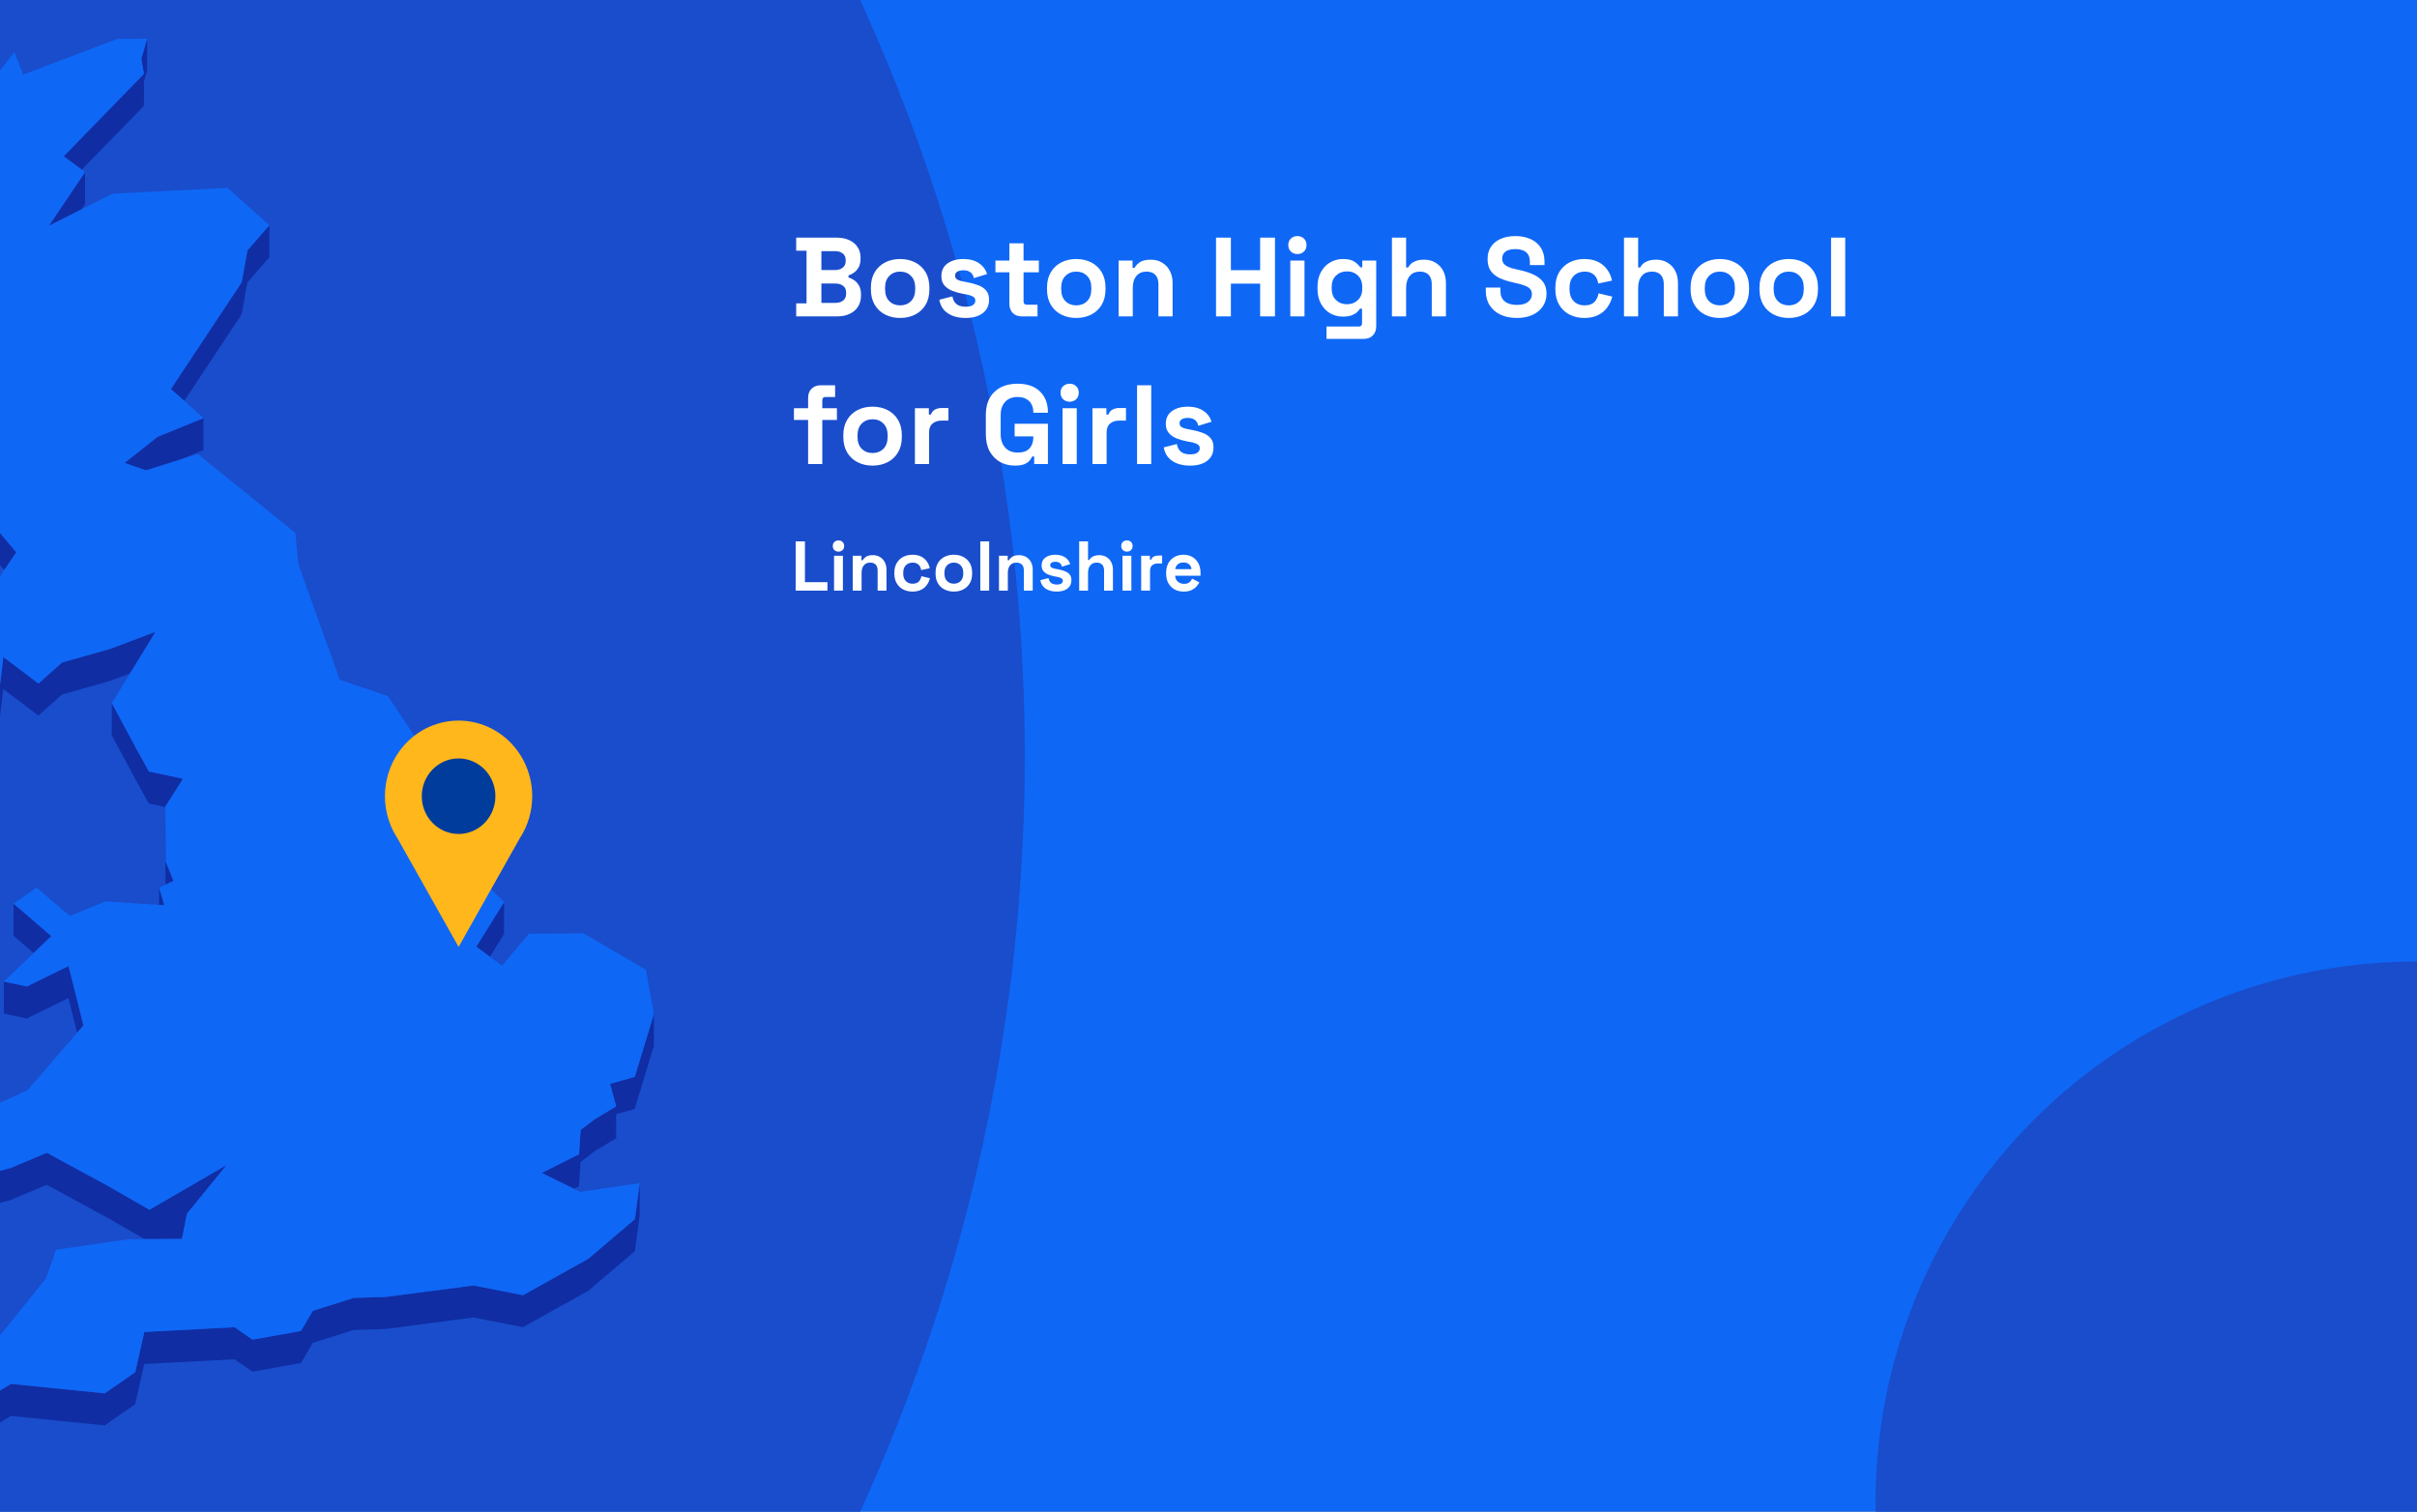 <?xml version="1.0" encoding="utf-8"?>
<svg xmlns="http://www.w3.org/2000/svg" fill="none" height="860" viewBox="0 0 1375 860" width="1375">
<rect x="0" y="0" width="1375" height="860" fill="#808080" stroke="none"/>
<g clip-path="url(#clip0_1636_1995)">
<rect fill="#0F67F5" height="860" width="1375"/>
<circle cx="-451" cy="430" fill="#194DCC" r="1034"/>
<path d="M46.528 96.502L81.886 60.209L81.917 46.321L83.675 40.225L83.738 22L80.41 33.438L81.917 42.016L36.228 88.929L46.528 96.502Z" fill="#102DA3"/>
<path d="M48.38 116.106L48.412 97.913L27.781 128.487L46.371 119.091L48.38 116.106Z" fill="#102DA3"/>
<path d="M137.465 178.827L140.731 160.728L153.228 146.368L153.26 128.144L140.762 142.503L137.496 160.603L97.24 221.342L104.808 228.066L137.465 178.827Z" fill="#102DA3"/>
<path d="M83.015 267.598L89.641 265.525L102.421 261.503L115.704 256.098L115.767 237.873L89.672 248.494L70.894 263.388L83.015 267.598Z" fill="#102DA3"/>
<path d="M-31.189 282.617L-42.023 327.425L-50.25 327.487L-50.312 345.712L-42.085 345.649L-31.221 300.841L-25.914 298.422L-11.815 307.377L2.378 324.314L9.255 314.227L-11.783 289.152L-25.883 280.197L-31.189 282.617Z" fill="#102DA3"/>
<path d="M0.086 389.042L-4.969 391.901L-21.926 363.464L-21.957 381.689L-5.032 410.126L0.024 407.235L1.845 391.995L21.816 407.109L35.319 395.106L62.857 387.313L73.973 383.103L88.512 359.411L62.92 369.089L35.35 376.881L21.879 388.885L1.908 373.77L0.086 389.042Z" fill="#102DA3"/>
<path d="M265.236 491.918L272.396 491.572L272.427 473.347L260.809 473.881L240.43 467.377L260.778 487.519L265.236 491.918Z" fill="#102DA3"/>
<path d="M84.711 438.91L77.363 425.619L63.61 400.01L63.547 418.234L77.301 443.843L84.68 457.135L94.069 459.146L94.006 477.057L94.194 503.294L94.226 503.263L98.716 501.157L94.288 490.222L94.069 458.832L104.117 443.058L84.711 438.91Z" fill="#102DA3"/>
<path d="M93.473 514.982L90.522 505.021L90.49 514.793L93.473 514.982Z" fill="#102DA3"/>
<path d="M29.164 532.547L7.748 514.134L7.686 532.358L19.147 542.194L29.164 532.547Z" fill="#102DA3"/>
<path d="M278.707 544.298L286.714 531.446L286.777 513.221L270.951 538.579L278.707 544.298Z" fill="#102DA3"/>
<path d="M2.189 576.662L15.221 579.427L38.929 567.832L43.89 587.502L47.47 583.355L38.992 549.607L15.284 561.202L2.221 558.437L2.189 576.662Z" fill="#102DA3"/>
<path d="M361.104 612.673L347.068 616.601L350.553 629.421L338.495 636.648L330.3 642.87L329.42 656.696L308.193 667.285L326.5 676.335L329.389 674.889L330.237 661.095L338.433 654.842L350.522 647.615L350.553 633.82L361.041 630.898L371.938 595.14L372 576.915L361.104 612.673Z" fill="#102DA3"/>
<path d="M-22.773 679.633L-10.621 687.175L5.833 682.776L26.59 674.04L62.104 693.333L82.264 704.96L84.964 704.928H87.696L103.522 704.834L105.532 694.559L106.348 690.505L128.926 662.791L84.996 688.275L62.167 675.109L26.652 655.847L5.865 664.551L-10.558 668.95L-22.741 661.409L-25.191 657.607L-17.466 651.354L-27.703 640.042L-27.766 658.235L-25.191 661.094L-25.222 675.831L-22.773 679.633Z" fill="#102DA3"/>
<path d="M334.696 716.146L297.549 736.853L269.413 731.323L219.549 737.827L201.148 738.424L177.942 745.745L171.222 757.214L143.652 762.148L133.447 755.078L82.106 757.78L76.925 780.687L59.592 792.69L6.241 787.317L-13.541 799.383L-16.838 811.292L-23.056 819.902L-32.853 808.055L-53.64 811.072L-53.703 829.265L-32.884 826.28L-23.119 838.126L-16.901 829.517L-13.573 817.576L6.21 805.542L59.529 810.915L76.894 798.912L82.043 776.005L133.384 773.303L143.621 780.373L171.191 775.439L177.911 763.97L201.085 756.649L219.486 756.052L269.351 749.547L297.486 755.078L334.633 734.371L361.136 711.809L363.899 691.322L363.931 673.097L361.199 693.585L334.696 716.146Z" fill="#102DA3"/>
<path d="M329.42 656.696L330.3 642.87L338.495 636.648L350.553 629.421L347.068 616.601L361.104 612.673L372 576.915L367.447 551.714L331.933 531.007L300.94 531.227L285.585 549.421L278.708 544.299L270.952 538.58L286.778 513.222L265.237 491.918L260.778 487.519L240.43 467.377L260.809 473.882L272.428 473.348L220.553 395.955L193.328 386.78L169.652 320.793L168.05 303.165L112.502 258.326L102.422 261.499L89.642 265.522L83.016 267.595L70.896 263.385L89.674 248.491L115.768 237.87L104.809 228.066L97.241 221.342L137.497 160.603L140.763 142.504L153.261 128.144L129.396 106.871L64.019 110.17L46.371 119.094L27.782 128.49L48.413 97.916L46.529 96.502L36.229 88.929L81.917 42.016L80.41 33.438L83.739 22L66.782 22.126L13.149 42.456L8.219 29.636L-1.861 42.55L-7.764 27.373L-15.991 29.793L-31.629 82.739L-20.387 96.942L-31.66 97.005L-43.153 97.099L-52.542 141.875L-43.247 154.193L-45.508 169.464L-47.863 185.175L-73.424 199.127L-70.849 221.468L-72.607 224.987L-80.394 240.572L-71.665 243.872L-24.972 202.614L-22.993 208.805L-25.003 212.041L-36.904 231.334L-44.535 243.683L-41.52 259.363L-42.965 270.455L-50.249 327.486L-42.023 327.423L-31.189 282.615L-25.882 280.196L-11.783 289.151L9.255 314.226L2.379 324.312L-9.931 342.443L-12.694 363.401L-21.926 363.464L-4.969 391.901L0.086 389.042L1.908 373.771L21.879 388.885L35.35 376.882L62.92 369.089L88.512 359.411L73.973 383.103L63.611 400.008L77.364 425.617L84.712 438.909L104.118 443.057L94.07 458.831L94.289 490.221L98.717 501.156L94.227 503.261L94.195 503.293L90.521 505.021L93.473 514.982L90.49 514.793L60.031 512.845L39.746 521.078L20.748 504.99L7.748 514.133L29.164 532.547L19.147 542.193L2.222 558.439L15.284 561.204L38.992 549.609L47.471 583.356L43.891 587.504L15.693 620.215L-27.704 640.042L-17.467 651.354L-25.192 657.607L-22.742 661.409L-10.559 668.95L5.864 664.551L26.652 655.847L62.166 675.109L84.995 688.275L128.925 662.792L106.347 690.506L105.531 694.559L103.521 704.834L87.695 704.929H84.963L82.263 704.96L73.031 705.023L31.864 710.993L26.181 727.238L3.132 755.958L-17.53 780.373L-45.508 798.158L-53.641 811.073L-32.853 808.056L-23.056 819.902L-16.839 811.293L-13.542 799.384L6.241 787.318L59.591 792.691L76.925 780.687L82.106 757.781L133.447 755.078L143.652 762.148L171.222 757.215L177.942 745.746L201.147 738.425L219.548 737.828L269.413 731.323L297.548 736.854L334.696 716.146L361.198 693.585L363.93 673.098L330.048 678.094L326.5 676.335L308.193 667.285L329.42 656.696Z" fill="#0F67F5"/>
<g clip-path="url(#clip1_1636_1995)">
<path d="M302.776 452.987C302.784 446.266 301.255 439.637 298.313 433.632C295.372 427.627 291.099 422.413 285.838 418.41C280.577 414.406 274.474 411.725 268.02 410.58C261.565 409.435 254.94 409.859 248.674 411.817C242.408 413.776 236.678 417.215 231.942 421.858C227.206 426.502 223.598 432.219 221.406 438.553C219.214 444.887 218.5 451.659 219.321 458.327C220.142 464.995 222.475 471.373 226.133 476.948L243.519 507.835L260.894 538.733L278.279 507.835L295.644 476.991C300.307 469.902 302.791 461.541 302.776 452.987Z" fill="#FFB71B"/>
<path d="M260.883 474.461C272.448 474.461 281.824 464.841 281.824 452.973C281.824 441.105 272.448 431.485 260.883 431.485C249.317 431.485 239.941 441.105 239.941 452.973C239.941 464.841 249.317 474.461 260.883 474.461Z" fill="#003C9C"/>
</g>
<path d="M452.944 180V172.576H458.832V142.624H452.944V135.2H475.984C478.715 135.2 481.083 135.669 483.088 136.608C485.136 137.504 486.715 138.805 487.824 140.512C488.976 142.176 489.552 144.181 489.552 146.528V147.168C489.552 149.216 489.168 150.901 488.4 152.224C487.632 153.504 486.715 154.507 485.648 155.232C484.624 155.915 483.643 156.405 482.704 156.704V157.856C483.643 158.112 484.667 158.603 485.776 159.328C486.885 160.011 487.824 161.013 488.592 162.336C489.403 163.659 489.808 165.387 489.808 167.52V168.16C489.808 170.635 489.232 172.768 488.08 174.56C486.928 176.309 485.328 177.653 483.28 178.592C481.275 179.531 478.928 180 476.24 180H452.944ZM467.28 172.32H475.216C477.051 172.32 478.523 171.872 479.632 170.976C480.784 170.08 481.36 168.8 481.36 167.136V166.496C481.36 164.832 480.805 163.552 479.696 162.656C478.587 161.76 477.093 161.312 475.216 161.312H467.28V172.32ZM467.28 153.632H475.088C476.837 153.632 478.267 153.184 479.376 152.288C480.528 151.392 481.104 150.155 481.104 148.576V147.936C481.104 146.315 480.549 145.077 479.44 144.224C478.331 143.328 476.88 142.88 475.088 142.88H467.28V153.632ZM512.084 180.896C508.927 180.896 506.089 180.256 503.572 178.976C501.055 177.696 499.071 175.84 497.62 173.408C496.169 170.976 495.444 168.053 495.444 164.64V163.616C495.444 160.203 496.169 157.28 497.62 154.848C499.071 152.416 501.055 150.56 503.572 149.28C506.089 148 508.927 147.36 512.084 147.36C515.241 147.36 518.079 148 520.596 149.28C523.113 150.56 525.097 152.416 526.548 154.848C527.999 157.28 528.724 160.203 528.724 163.616V164.64C528.724 168.053 527.999 170.976 526.548 173.408C525.097 175.84 523.113 177.696 520.596 178.976C518.079 180.256 515.241 180.896 512.084 180.896ZM512.084 173.728C514.559 173.728 516.607 172.939 518.228 171.36C519.849 169.739 520.66 167.435 520.66 164.448V163.808C520.66 160.821 519.849 158.539 518.228 156.96C516.649 155.339 514.601 154.528 512.084 154.528C509.609 154.528 507.561 155.339 505.94 156.96C504.319 158.539 503.508 160.821 503.508 163.808V164.448C503.508 167.435 504.319 169.739 505.94 171.36C507.561 172.939 509.609 173.728 512.084 173.728ZM549.352 180.896C545.213 180.896 541.821 180 539.176 178.208C536.53 176.416 534.93 173.856 534.376 170.528L541.8 168.608C542.098 170.101 542.589 171.275 543.272 172.128C543.997 172.981 544.872 173.6 545.896 173.984C546.962 174.325 548.114 174.496 549.352 174.496C551.229 174.496 552.616 174.176 553.512 173.536C554.408 172.853 554.856 172.021 554.856 171.04C554.856 170.059 554.429 169.312 553.576 168.8C552.722 168.245 551.357 167.797 549.48 167.456L547.688 167.136C545.469 166.709 543.442 166.133 541.608 165.408C539.773 164.64 538.301 163.595 537.192 162.272C536.082 160.949 535.528 159.243 535.528 157.152C535.528 153.995 536.68 151.584 538.984 149.92C541.288 148.213 544.317 147.36 548.072 147.36C551.613 147.36 554.557 148.149 556.904 149.728C559.25 151.307 560.786 153.376 561.512 155.936L554.024 158.24C553.682 156.619 552.978 155.467 551.912 154.784C550.888 154.101 549.608 153.76 548.072 153.76C546.536 153.76 545.362 154.037 544.552 154.592C543.741 155.104 543.336 155.829 543.336 156.768C543.336 157.792 543.762 158.56 544.616 159.072C545.469 159.541 546.621 159.904 548.072 160.16L549.864 160.48C552.253 160.907 554.408 161.483 556.328 162.208C558.29 162.891 559.826 163.893 560.936 165.216C562.088 166.496 562.664 168.245 562.664 170.464C562.664 173.792 561.448 176.373 559.016 178.208C556.626 180 553.405 180.896 549.352 180.896ZM581.265 180C579.174 180 577.468 179.36 576.145 178.08C574.865 176.757 574.225 175.008 574.225 172.832V154.912H566.289V148.256H574.225V138.4H582.289V148.256H590.993V154.912H582.289V171.424C582.289 172.704 582.886 173.344 584.081 173.344H590.225V180H581.265ZM612.272 180.896C609.114 180.896 606.277 180.256 603.76 178.976C601.242 177.696 599.258 175.84 597.808 173.408C596.357 170.976 595.632 168.053 595.632 164.64V163.616C595.632 160.203 596.357 157.28 597.808 154.848C599.258 152.416 601.242 150.56 603.76 149.28C606.277 148 609.114 147.36 612.272 147.36C615.429 147.36 618.266 148 620.784 149.28C623.301 150.56 625.285 152.416 626.736 154.848C628.186 157.28 628.912 160.203 628.912 163.616V164.64C628.912 168.053 628.186 170.976 626.736 173.408C625.285 175.84 623.301 177.696 620.784 178.976C618.266 180.256 615.429 180.896 612.272 180.896ZM612.272 173.728C614.746 173.728 616.794 172.939 618.416 171.36C620.037 169.739 620.848 167.435 620.848 164.448V163.808C620.848 160.821 620.037 158.539 618.416 156.96C616.837 155.339 614.789 154.528 612.272 154.528C609.797 154.528 607.749 155.339 606.128 156.96C604.506 158.539 603.696 160.821 603.696 163.808V164.448C603.696 167.435 604.506 169.739 606.128 171.36C607.749 172.939 609.797 173.728 612.272 173.728ZM636.355 180V148.256H644.291V152.416H645.443C645.955 151.307 646.915 150.261 648.323 149.28C649.731 148.256 651.864 147.744 654.723 147.744C657.198 147.744 659.352 148.32 661.187 149.472C663.064 150.581 664.515 152.139 665.539 154.144C666.563 156.107 667.075 158.411 667.075 161.056V180H659.011V161.696C659.011 159.307 658.414 157.515 657.219 156.32C656.067 155.125 654.403 154.528 652.227 154.528C649.752 154.528 647.832 155.36 646.467 157.024C645.102 158.645 644.419 160.928 644.419 163.872V180H636.355ZM691.786 180V135.2H700.235V153.696H716.875V135.2H725.323V180H716.875V161.376H700.235V180H691.786ZM734.043 180V148.256H742.107V180H734.043ZM738.075 144.544C736.624 144.544 735.387 144.075 734.363 143.136C733.381 142.197 732.891 140.96 732.891 139.424C732.891 137.888 733.381 136.651 734.363 135.712C735.387 134.773 736.624 134.304 738.075 134.304C739.568 134.304 740.805 134.773 741.787 135.712C742.768 136.651 743.259 137.888 743.259 139.424C743.259 140.96 742.768 142.197 741.787 143.136C740.805 144.075 739.568 144.544 738.075 144.544ZM749.507 164.256V163.232C749.507 159.904 750.168 157.067 751.491 154.72C752.813 152.331 754.563 150.517 756.739 149.28C758.957 148 761.368 147.36 763.971 147.36C766.872 147.36 769.069 147.872 770.563 148.896C772.056 149.92 773.144 150.987 773.827 152.096H774.979V148.256H782.915V185.632C782.915 187.808 782.275 189.536 780.995 190.816C779.715 192.139 778.008 192.8 775.875 192.8H754.627V185.76H773.059C774.253 185.76 774.851 185.12 774.851 183.84V175.584H773.699C773.272 176.267 772.675 176.971 771.907 177.696C771.139 178.379 770.115 178.955 768.835 179.424C767.555 179.893 765.933 180.128 763.971 180.128C761.368 180.128 758.957 179.509 756.739 178.272C754.563 176.992 752.813 175.179 751.491 172.832C750.168 170.443 749.507 167.584 749.507 164.256ZM766.275 173.088C768.749 173.088 770.819 172.299 772.483 170.72C774.147 169.141 774.979 166.923 774.979 164.064V163.424C774.979 160.523 774.147 158.304 772.483 156.768C770.861 155.189 768.792 154.4 766.275 154.4C763.8 154.4 761.731 155.189 760.067 156.768C758.403 158.304 757.571 160.523 757.571 163.424V164.064C757.571 166.923 758.403 169.141 760.067 170.72C761.731 172.299 763.8 173.088 766.275 173.088ZM791.855 180V135.2H799.919V152.16H801.071C801.412 151.477 801.946 150.795 802.671 150.112C803.396 149.429 804.356 148.875 805.551 148.448C806.788 147.979 808.346 147.744 810.223 147.744C812.698 147.744 814.852 148.32 816.687 149.472C818.564 150.581 820.015 152.139 821.039 154.144C822.063 156.107 822.575 158.411 822.575 161.056V180H814.511V161.696C814.511 159.307 813.914 157.515 812.719 156.32C811.567 155.125 809.903 154.528 807.727 154.528C805.252 154.528 803.332 155.36 801.967 157.024C800.602 158.645 799.919 160.928 799.919 163.872V180H791.855ZM862.839 180.896C859.383 180.896 856.332 180.277 853.687 179.04C851.041 177.803 848.972 176.032 847.479 173.728C845.985 171.424 845.239 168.651 845.239 165.408V163.616H853.559V165.408C853.559 168.096 854.391 170.123 856.055 171.488C857.719 172.811 859.98 173.472 862.839 173.472C865.74 173.472 867.895 172.896 869.303 171.744C870.753 170.592 871.479 169.12 871.479 167.328C871.479 166.091 871.116 165.088 870.391 164.32C869.708 163.552 868.684 162.933 867.319 162.464C865.996 161.952 864.375 161.483 862.455 161.056L860.983 160.736C857.911 160.053 855.265 159.2 853.047 158.176C850.871 157.109 849.185 155.723 847.991 154.016C846.839 152.309 846.263 150.091 846.263 147.36C846.263 144.629 846.903 142.304 848.183 140.384C849.505 138.421 851.34 136.928 853.687 135.904C856.076 134.837 858.871 134.304 862.071 134.304C865.271 134.304 868.108 134.859 870.583 135.968C873.1 137.035 875.063 138.656 876.471 140.832C877.921 142.965 878.647 145.653 878.647 148.896V150.816H870.327V148.896C870.327 147.189 869.985 145.824 869.303 144.8C868.663 143.733 867.724 142.965 866.487 142.496C865.249 141.984 863.777 141.728 862.071 141.728C859.511 141.728 857.612 142.219 856.375 143.2C855.18 144.139 854.583 145.44 854.583 147.104C854.583 148.213 854.86 149.152 855.415 149.92C856.012 150.688 856.887 151.328 858.039 151.84C859.191 152.352 860.663 152.8 862.455 153.184L863.927 153.504C867.127 154.187 869.9 155.061 872.247 156.128C874.636 157.195 876.492 158.603 877.815 160.352C879.137 162.101 879.799 164.341 879.799 167.072C879.799 169.803 879.095 172.213 877.687 174.304C876.321 176.352 874.359 177.973 871.799 179.168C869.281 180.32 866.295 180.896 862.839 180.896ZM901.267 180.896C898.195 180.896 895.4 180.256 892.883 178.976C890.408 177.696 888.446 175.84 886.995 173.408C885.544 170.976 884.819 168.032 884.819 164.576V163.68C884.819 160.224 885.544 157.28 886.995 154.848C888.446 152.416 890.408 150.56 892.883 149.28C895.4 148 898.195 147.36 901.267 147.36C904.296 147.36 906.899 147.893 909.075 148.96C911.251 150.027 913 151.499 914.323 153.376C915.688 155.211 916.584 157.301 917.011 159.648L909.203 161.312C909.032 160.032 908.648 158.88 908.051 157.856C907.454 156.832 906.6 156.021 905.491 155.424C904.424 154.827 903.08 154.528 901.459 154.528C899.838 154.528 898.366 154.891 897.043 155.616C895.763 156.299 894.739 157.344 893.971 158.752C893.246 160.117 892.883 161.803 892.883 163.808V164.448C892.883 166.453 893.246 168.16 893.971 169.568C894.739 170.933 895.763 171.979 897.043 172.704C898.366 173.387 899.838 173.728 901.459 173.728C903.891 173.728 905.726 173.109 906.963 171.872C908.243 170.592 909.054 168.928 909.395 166.88L917.203 168.736C916.648 170.997 915.688 173.067 914.323 174.944C913 176.779 911.251 178.229 909.075 179.296C906.899 180.363 904.296 180.896 901.267 180.896ZM923.855 180V135.2H931.919V152.16H933.071C933.412 151.477 933.946 150.795 934.671 150.112C935.396 149.429 936.356 148.875 937.551 148.448C938.788 147.979 940.346 147.744 942.223 147.744C944.698 147.744 946.852 148.32 948.687 149.472C950.564 150.581 952.015 152.139 953.039 154.144C954.063 156.107 954.575 158.411 954.575 161.056V180H946.511V161.696C946.511 159.307 945.914 157.515 944.719 156.32C943.567 155.125 941.903 154.528 939.727 154.528C937.252 154.528 935.332 155.36 933.967 157.024C932.602 158.645 931.919 160.928 931.919 163.872V180H923.855ZM978.397 180.896C975.239 180.896 972.402 180.256 969.885 178.976C967.367 177.696 965.383 175.84 963.933 173.408C962.482 170.976 961.757 168.053 961.757 164.64V163.616C961.757 160.203 962.482 157.28 963.933 154.848C965.383 152.416 967.367 150.56 969.885 149.28C972.402 148 975.239 147.36 978.397 147.36C981.554 147.36 984.391 148 986.909 149.28C989.426 150.56 991.41 152.416 992.861 154.848C994.311 157.28 995.037 160.203 995.037 163.616V164.64C995.037 168.053 994.311 170.976 992.861 173.408C991.41 175.84 989.426 177.696 986.909 178.976C984.391 180.256 981.554 180.896 978.397 180.896ZM978.397 173.728C980.871 173.728 982.919 172.939 984.541 171.36C986.162 169.739 986.973 167.435 986.973 164.448V163.808C986.973 160.821 986.162 158.539 984.541 156.96C982.962 155.339 980.914 154.528 978.397 154.528C975.922 154.528 973.874 155.339 972.253 156.96C970.631 158.539 969.821 160.821 969.821 163.808V164.448C969.821 167.435 970.631 169.739 972.253 171.36C973.874 172.939 975.922 173.728 978.397 173.728ZM1017.58 180.896C1014.43 180.896 1011.59 180.256 1009.07 178.976C1006.55 177.696 1004.57 175.84 1003.12 173.408C1001.67 170.976 1000.94 168.053 1000.94 164.64V163.616C1000.94 160.203 1001.67 157.28 1003.12 154.848C1004.57 152.416 1006.55 150.56 1009.07 149.28C1011.59 148 1014.43 147.36 1017.58 147.36C1020.74 147.36 1023.58 148 1026.1 149.28C1028.61 150.56 1030.6 152.416 1032.05 154.848C1033.5 157.28 1034.22 160.203 1034.22 163.616V164.64C1034.22 168.053 1033.5 170.976 1032.05 173.408C1030.6 175.84 1028.61 177.696 1026.1 178.976C1023.58 180.256 1020.74 180.896 1017.58 180.896ZM1017.58 173.728C1020.06 173.728 1022.11 172.939 1023.73 171.36C1025.35 169.739 1026.16 167.435 1026.16 164.448V163.808C1026.16 160.821 1025.35 158.539 1023.73 156.96C1022.15 155.339 1020.1 154.528 1017.58 154.528C1015.11 154.528 1013.06 155.339 1011.44 156.96C1009.82 158.539 1009.01 160.821 1009.01 163.808V164.448C1009.01 167.435 1009.82 169.739 1011.44 171.36C1013.06 172.939 1015.11 173.728 1017.58 173.728ZM1041.67 180V135.2H1049.73V180H1041.67ZM459.728 264V238.912H451.664V232.256H459.728V226.368C459.728 224.192 460.368 222.464 461.648 221.184C462.971 219.861 464.677 219.2 466.768 219.2H475.088V225.856H469.584C468.389 225.856 467.792 226.496 467.792 227.776V232.256H476.112V238.912H467.792V264H459.728ZM496.397 264.896C493.239 264.896 490.402 264.256 487.885 262.976C485.367 261.696 483.383 259.84 481.933 257.408C480.482 254.976 479.757 252.053 479.757 248.64V247.616C479.757 244.203 480.482 241.28 481.933 238.848C483.383 236.416 485.367 234.56 487.885 233.28C490.402 232 493.239 231.36 496.397 231.36C499.554 231.36 502.391 232 504.909 233.28C507.426 234.56 509.41 236.416 510.861 238.848C512.311 241.28 513.037 244.203 513.037 247.616V248.64C513.037 252.053 512.311 254.976 510.861 257.408C509.41 259.84 507.426 261.696 504.909 262.976C502.391 264.256 499.554 264.896 496.397 264.896ZM496.397 257.728C498.871 257.728 500.919 256.939 502.541 255.36C504.162 253.739 504.973 251.435 504.973 248.448V247.808C504.973 244.821 504.162 242.539 502.541 240.96C500.962 239.339 498.914 238.528 496.397 238.528C493.922 238.528 491.874 239.339 490.253 240.96C488.631 242.539 487.821 244.821 487.821 247.808V248.448C487.821 251.435 488.631 253.739 490.253 255.36C491.874 256.939 493.922 257.728 496.397 257.728ZM520.48 264V232.256H528.416V235.84H529.568C530.037 234.56 530.805 233.621 531.872 233.024C532.981 232.427 534.261 232.128 535.712 232.128H539.552V239.296H535.584C533.536 239.296 531.851 239.851 530.528 240.96C529.205 242.027 528.544 243.691 528.544 245.952V264H520.48ZM577.337 264.896C574.265 264.896 571.47 264.213 568.953 262.848C566.478 261.44 564.494 259.413 563.001 256.768C561.55 254.08 560.825 250.816 560.825 246.976V236.224C560.825 230.464 562.446 226.048 565.689 222.976C568.932 219.861 573.326 218.304 578.873 218.304C584.377 218.304 588.622 219.776 591.609 222.72C594.638 225.621 596.153 229.568 596.153 234.56V234.816H587.833V234.304C587.833 232.725 587.492 231.296 586.809 230.016C586.169 228.736 585.188 227.733 583.865 227.008C582.542 226.24 580.878 225.856 578.873 225.856C575.886 225.856 573.54 226.773 571.833 228.608C570.126 230.443 569.273 232.939 569.273 236.096V247.104C569.273 250.219 570.126 252.736 571.833 254.656C573.54 256.533 575.929 257.472 579.001 257.472C582.073 257.472 584.313 256.661 585.721 255.04C587.129 253.419 587.833 251.371 587.833 248.896V248.256H577.209V241.088H596.153V264H588.345V259.712H587.193C586.894 260.437 586.404 261.205 585.721 262.016C585.081 262.827 584.1 263.509 582.777 264.064C581.454 264.619 579.641 264.896 577.337 264.896ZM604.48 264V232.256H612.544V264H604.48ZM608.512 228.544C607.061 228.544 605.824 228.075 604.8 227.136C603.819 226.197 603.328 224.96 603.328 223.424C603.328 221.888 603.819 220.651 604.8 219.712C605.824 218.773 607.061 218.304 608.512 218.304C610.005 218.304 611.243 218.773 612.224 219.712C613.205 220.651 613.696 221.888 613.696 223.424C613.696 224.96 613.205 226.197 612.224 227.136C611.243 228.075 610.005 228.544 608.512 228.544ZM621.48 264V232.256H629.416V235.84H630.568C631.037 234.56 631.805 233.621 632.872 233.024C633.981 232.427 635.261 232.128 636.712 232.128H640.552V239.296H636.584C634.536 239.296 632.851 239.851 631.528 240.96C630.205 242.027 629.544 243.691 629.544 245.952V264H621.48ZM646.855 264V219.2H654.919V264H646.855ZM677.039 264.896C672.9 264.896 669.508 264 666.863 262.208C664.218 260.416 662.618 257.856 662.063 254.528L669.487 252.608C669.786 254.101 670.276 255.275 670.959 256.128C671.684 256.981 672.559 257.6 673.583 257.984C674.65 258.325 675.802 258.496 677.039 258.496C678.916 258.496 680.303 258.176 681.199 257.536C682.095 256.853 682.543 256.021 682.543 255.04C682.543 254.059 682.116 253.312 681.263 252.8C680.41 252.245 679.044 251.797 677.167 251.456L675.375 251.136C673.156 250.709 671.13 250.133 669.295 249.408C667.46 248.64 665.988 247.595 664.879 246.272C663.77 244.949 663.215 243.243 663.215 241.152C663.215 237.995 664.367 235.584 666.671 233.92C668.975 232.213 672.004 231.36 675.759 231.36C679.3 231.36 682.244 232.149 684.591 233.728C686.938 235.307 688.474 237.376 689.199 239.936L681.711 242.24C681.37 240.619 680.666 239.467 679.599 238.784C678.575 238.101 677.295 237.76 675.759 237.76C674.223 237.76 673.05 238.037 672.239 238.592C671.428 239.104 671.023 239.829 671.023 240.768C671.023 241.792 671.45 242.56 672.303 243.072C673.156 243.541 674.308 243.904 675.759 244.16L677.551 244.48C679.94 244.907 682.095 245.483 684.015 246.208C685.978 246.891 687.514 247.893 688.623 249.216C689.775 250.496 690.351 252.245 690.351 254.464C690.351 257.792 689.135 260.373 686.703 262.208C684.314 264 681.092 264.896 677.039 264.896Z" fill="white"/>
<circle cx="307.5" cy="307.5" fill="#194DCC" r="307.5" transform="matrix(-1 0 0 1 1682 547)"/>
<path d="M452.64 336V308H457.92V331.2H470.72V336H452.64ZM474.48 336V316.16H479.52V336H474.48ZM477 313.84C476.093 313.84 475.32 313.547 474.68 312.96C474.066 312.373 473.76 311.6 473.76 310.64C473.76 309.68 474.066 308.907 474.68 308.32C475.32 307.733 476.093 307.44 477 307.44C477.933 307.44 478.706 307.733 479.32 308.32C479.933 308.907 480.24 309.68 480.24 310.64C480.24 311.6 479.933 312.373 479.32 312.96C478.706 313.547 477.933 313.84 477 313.84ZM485.105 336V316.16H490.065V318.76H490.785C491.105 318.067 491.705 317.413 492.585 316.8C493.465 316.16 494.798 315.84 496.585 315.84C498.131 315.84 499.478 316.2 500.625 316.92C501.798 317.613 502.705 318.587 503.345 319.84C503.985 321.067 504.305 322.507 504.305 324.16V336H499.265V324.56C499.265 323.067 498.891 321.947 498.145 321.2C497.425 320.453 496.385 320.08 495.025 320.08C493.478 320.08 492.278 320.6 491.425 321.64C490.571 322.653 490.145 324.08 490.145 325.92V336H485.105ZM519.073 336.56C517.153 336.56 515.406 336.16 513.833 335.36C512.286 334.56 511.06 333.4 510.153 331.88C509.246 330.36 508.793 328.52 508.793 326.36V325.8C508.793 323.64 509.246 321.8 510.153 320.28C511.06 318.76 512.286 317.6 513.833 316.8C515.406 316 517.153 315.6 519.073 315.6C520.966 315.6 522.593 315.933 523.953 316.6C525.313 317.267 526.406 318.187 527.233 319.36C528.086 320.507 528.646 321.813 528.913 323.28L524.033 324.32C523.926 323.52 523.686 322.8 523.313 322.16C522.94 321.52 522.406 321.013 521.713 320.64C521.046 320.267 520.206 320.08 519.193 320.08C518.18 320.08 517.26 320.307 516.433 320.76C515.633 321.187 514.993 321.84 514.513 322.72C514.06 323.573 513.833 324.627 513.833 325.88V326.28C513.833 327.533 514.06 328.6 514.513 329.48C514.993 330.333 515.633 330.987 516.433 331.44C517.26 331.867 518.18 332.08 519.193 332.08C520.713 332.08 521.86 331.693 522.633 330.92C523.433 330.12 523.94 329.08 524.153 327.8L529.033 328.96C528.686 330.373 528.086 331.667 527.233 332.84C526.406 333.987 525.313 334.893 523.953 335.56C522.593 336.227 520.966 336.56 519.073 336.56ZM542.631 336.56C540.657 336.56 538.884 336.16 537.311 335.36C535.737 334.56 534.497 333.4 533.591 331.88C532.684 330.36 532.231 328.533 532.231 326.4V325.76C532.231 323.627 532.684 321.8 533.591 320.28C534.497 318.76 535.737 317.6 537.311 316.8C538.884 316 540.657 315.6 542.631 315.6C544.604 315.6 546.377 316 547.951 316.8C549.524 317.6 550.764 318.76 551.671 320.28C552.577 321.8 553.031 323.627 553.031 325.76V326.4C553.031 328.533 552.577 330.36 551.671 331.88C550.764 333.4 549.524 334.56 547.951 335.36C546.377 336.16 544.604 336.56 542.631 336.56ZM542.631 332.08C544.177 332.08 545.457 331.587 546.471 330.6C547.484 329.587 547.991 328.147 547.991 326.28V325.88C547.991 324.013 547.484 322.587 546.471 321.6C545.484 320.587 544.204 320.08 542.631 320.08C541.084 320.08 539.804 320.587 538.791 321.6C537.777 322.587 537.271 324.013 537.271 325.88V326.28C537.271 328.147 537.777 329.587 538.791 330.6C539.804 331.587 541.084 332.08 542.631 332.08ZM557.683 336V308H562.723V336H557.683ZM568.308 336V316.16H573.268V318.76H573.988C574.308 318.067 574.908 317.413 575.788 316.8C576.668 316.16 578.001 315.84 579.788 315.84C581.334 315.84 582.681 316.2 583.828 316.92C585.001 317.613 585.908 318.587 586.548 319.84C587.188 321.067 587.508 322.507 587.508 324.16V336H582.468V324.56C582.468 323.067 582.094 321.947 581.348 321.2C580.628 320.453 579.588 320.08 578.228 320.08C576.681 320.08 575.481 320.6 574.628 321.64C573.774 322.653 573.348 324.08 573.348 325.92V336H568.308ZM601.196 336.56C598.61 336.56 596.49 336 594.836 334.88C593.183 333.76 592.183 332.16 591.836 330.08L596.476 328.88C596.663 329.813 596.97 330.547 597.396 331.08C597.85 331.613 598.396 332 599.036 332.24C599.703 332.453 600.423 332.56 601.196 332.56C602.37 332.56 603.236 332.36 603.796 331.96C604.356 331.533 604.636 331.013 604.636 330.4C604.636 329.787 604.37 329.32 603.836 329C603.303 328.653 602.45 328.373 601.276 328.16L600.156 327.96C598.77 327.693 597.503 327.333 596.356 326.88C595.21 326.4 594.29 325.747 593.596 324.92C592.903 324.093 592.556 323.027 592.556 321.72C592.556 319.747 593.276 318.24 594.716 317.2C596.156 316.133 598.05 315.6 600.396 315.6C602.61 315.6 604.45 316.093 605.916 317.08C607.383 318.067 608.343 319.36 608.796 320.96L604.116 322.4C603.903 321.387 603.463 320.667 602.796 320.24C602.156 319.813 601.356 319.6 600.396 319.6C599.436 319.6 598.703 319.773 598.196 320.12C597.69 320.44 597.436 320.893 597.436 321.48C597.436 322.12 597.703 322.6 598.236 322.92C598.77 323.213 599.49 323.44 600.396 323.6L601.516 323.8C603.01 324.067 604.356 324.427 605.556 324.88C606.783 325.307 607.743 325.933 608.436 326.76C609.156 327.56 609.516 328.653 609.516 330.04C609.516 332.12 608.756 333.733 607.236 334.88C605.743 336 603.73 336.56 601.196 336.56ZM613.933 336V308H618.973V318.6H619.693C619.906 318.173 620.239 317.747 620.693 317.32C621.146 316.893 621.746 316.547 622.493 316.28C623.266 315.987 624.239 315.84 625.413 315.84C626.959 315.84 628.306 316.2 629.453 316.92C630.626 317.613 631.533 318.587 632.173 319.84C632.813 321.067 633.133 322.507 633.133 324.16V336H628.093V324.56C628.093 323.067 627.719 321.947 626.973 321.2C626.253 320.453 625.213 320.08 623.853 320.08C622.306 320.08 621.106 320.6 620.253 321.64C619.399 322.653 618.973 324.08 618.973 325.92V336H613.933ZM638.581 336V316.16H643.621V336H638.581ZM641.101 313.84C640.195 313.84 639.421 313.547 638.781 312.96C638.168 312.373 637.861 311.6 637.861 310.64C637.861 309.68 638.168 308.907 638.781 308.32C639.421 307.733 640.195 307.44 641.101 307.44C642.035 307.44 642.808 307.733 643.421 308.32C644.035 308.907 644.341 309.68 644.341 310.64C644.341 311.6 644.035 312.373 643.421 312.96C642.808 313.547 642.035 313.84 641.101 313.84ZM649.206 336V316.16H654.166V318.4H654.886C655.18 317.6 655.66 317.013 656.326 316.64C657.02 316.267 657.82 316.08 658.726 316.08H661.126V320.56H658.646C657.366 320.56 656.313 320.907 655.486 321.6C654.66 322.267 654.246 323.307 654.246 324.72V336H649.206ZM673.403 336.56C671.429 336.56 669.683 336.147 668.163 335.32C666.669 334.467 665.496 333.28 664.643 331.76C663.816 330.213 663.403 328.4 663.403 326.32V325.84C663.403 323.76 663.816 321.96 664.643 320.44C665.469 318.893 666.629 317.707 668.123 316.88C669.616 316.027 671.349 315.6 673.322 315.6C675.269 315.6 676.963 316.04 678.403 316.92C679.843 317.773 680.963 318.973 681.762 320.52C682.563 322.04 682.963 323.813 682.963 325.84V327.56H668.523C668.576 328.92 669.083 330.027 670.043 330.88C671.003 331.733 672.176 332.16 673.563 332.16C674.976 332.16 676.016 331.853 676.683 331.24C677.349 330.627 677.856 329.947 678.203 329.2L682.323 331.36C681.949 332.053 681.403 332.813 680.683 333.64C679.989 334.44 679.056 335.133 677.883 335.72C676.709 336.28 675.216 336.56 673.403 336.56ZM668.563 323.8H677.843C677.736 322.653 677.269 321.733 676.443 321.04C675.643 320.347 674.589 320 673.283 320C671.923 320 670.843 320.347 670.043 321.04C669.243 321.733 668.749 322.653 668.563 323.8Z" fill="white"/>
</g>
<defs>
<clipPath id="clip0_1636_1995">
<rect fill="white" height="860" width="1375"/>
</clipPath>
<clipPath id="clip1_1636_1995">
<rect fill="white" height="128.766" transform="translate(219 410)" width="83.775"/>
</clipPath>
</defs>
</svg>